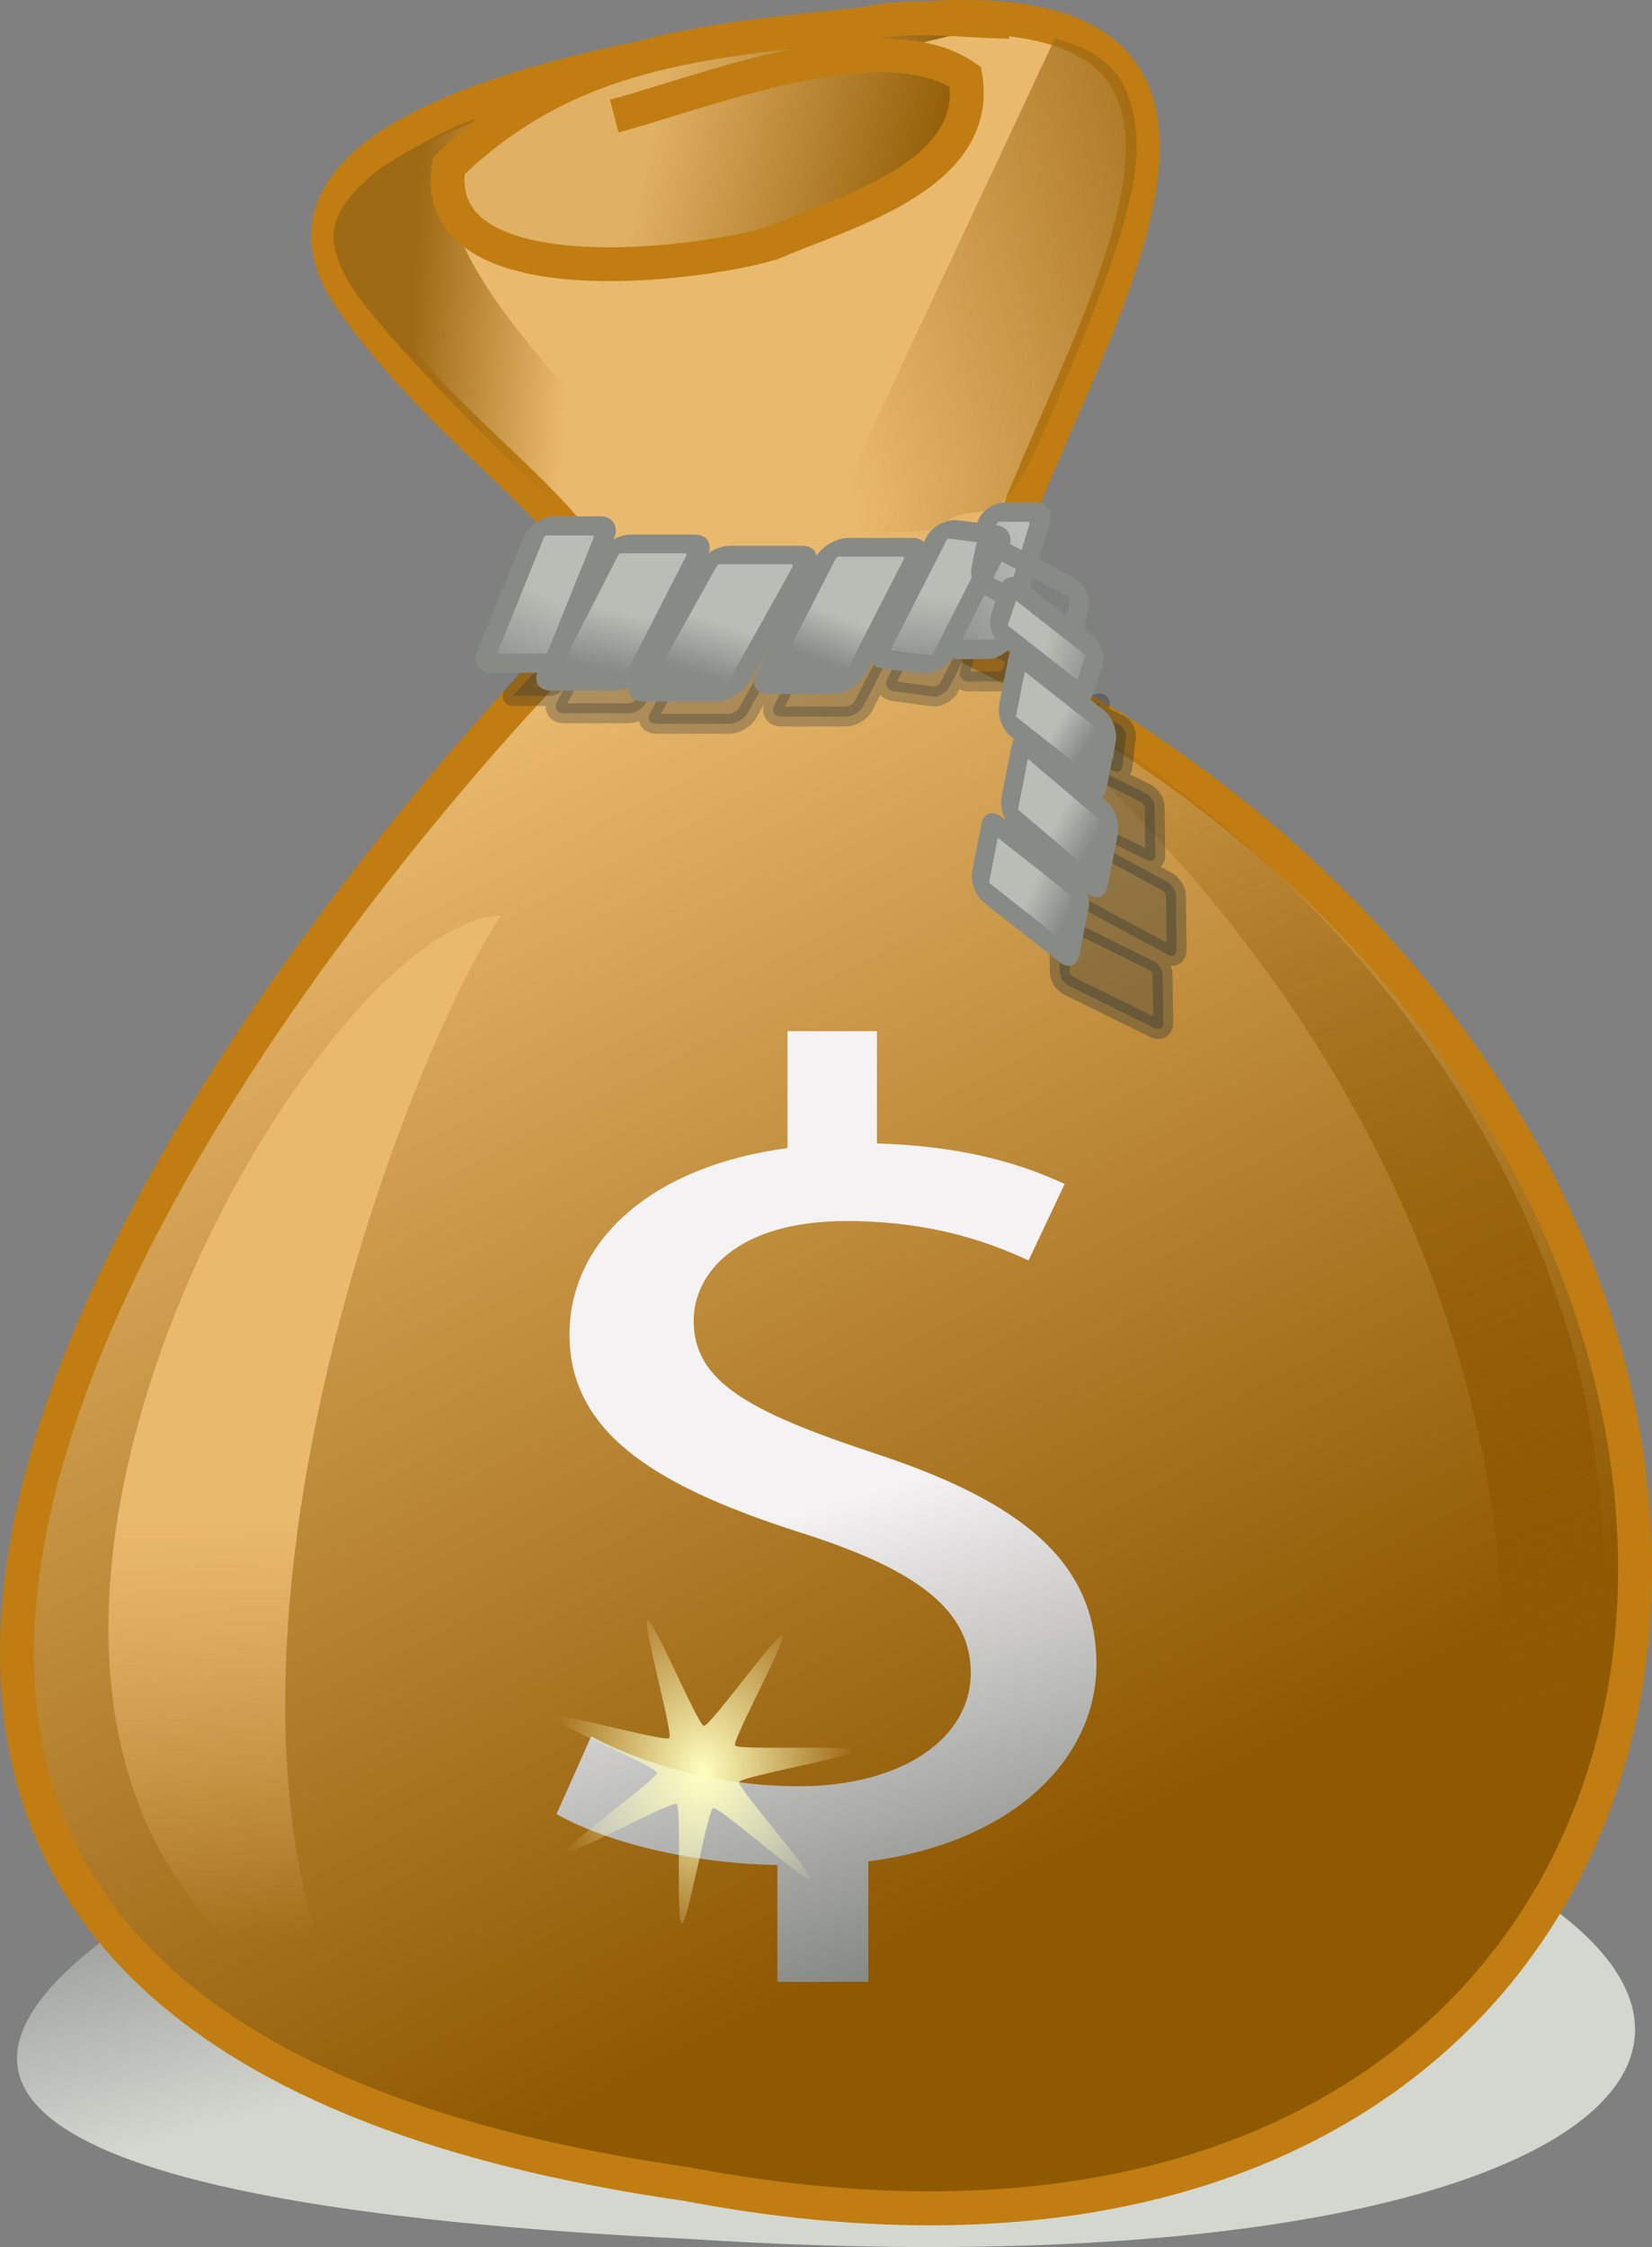 <svg xmlns="http://www.w3.org/2000/svg" xmlns:xlink="http://www.w3.org/1999/xlink" viewBox="0 0 128 174.03"><rect x="0" y="0" width="128" height="174.03" fill="#808080" stroke="none"/><defs><linearGradient id="r" y2="308.57" xlink:href="#a" gradientUnits="userSpaceOnUse" x2="243.16" gradientTransform="translate(-50.921 -2.86)" y1="302.01" x1="246.06"/><linearGradient id="c"><stop offset="0" stop-color="#ffffc0"/><stop offset="1" stop-color="#ffffc0" stop-opacity="0"/></linearGradient><linearGradient id="a"><stop offset="0" stop-color="#babdb6"/><stop offset="1" stop-color="#888a85"/></linearGradient><linearGradient id="e" y2="470.22" gradientUnits="userSpaceOnUse" x2="223.04" gradientTransform="translate(-402.68 -867.32) scale(2.632)" y1="436.68" x1="205.64"><stop offset="0" stop-color="#e9b96e"/><stop offset="1" stop-color="#8f5902"/></linearGradient><linearGradient id="f" y2="467.81" gradientUnits="userSpaceOnUse" x2="193.13" gradientTransform="translate(-395.39 -847.9) scale(2.632)" y1="455.39" x1="193.13"><stop offset="0" stop-color="#e9b96e"/><stop offset="1" stop-color="#e9b96e" stop-opacity="0"/></linearGradient><linearGradient id="h" y2="434.88" gradientUnits="userSpaceOnUse" x2="221.7" gradientTransform="translate(-402.68 -867.32) scale(2.632)" y1="467.41" x1="233.85"><stop offset="0" stop-color="#8f5902"/><stop offset="1" stop-color="#8f5902" stop-opacity=".02"/></linearGradient><linearGradient id="m" y2="316.78" xlink:href="#a" gradientUnits="userSpaceOnUse" x2="247.69" y1="313.45" x1="248.91"/><linearGradient id="n" y2="324.2" xlink:href="#a" gradientUnits="userSpaceOnUse" x2="251.88" y1="320.23" x1="253.09"/><linearGradient id="o" y2="295.01" xlink:href="#a" gradientUnits="userSpaceOnUse" x2="199.34" y1="288.65" x1="205.9"/><linearGradient id="p" y2="283.46" xlink:href="#a" gradientUnits="userSpaceOnUse" x2="241.67" y1="276.77" x1="241.32"/><linearGradient id="q" y2="317.61" xlink:href="#a" gradientUnits="userSpaceOnUse" x2="230.88" y1="313.15" x1="231.92"/><linearGradient id="b"><stop offset="0" stop-color="#9f6a15"/><stop offset="1" stop-color="#9f6a15" stop-opacity="0"/></linearGradient><linearGradient id="i" y2="258.15" xlink:href="#b" gradientUnits="userSpaceOnUse" x2="132.94" gradientTransform="translate(0 .75)" y1="257.22" x1="120.56"/><linearGradient id="j" y2="165.97" xlink:href="#b" gradientUnits="userSpaceOnUse" x2="96.969" gradientTransform="translate(55.154 96.167)" y1="157.36" x1="132.01"/><linearGradient id="k" y2="241.11" gradientUnits="userSpaceOnUse" x2="139.75" y1="246.11" x1="161.25"><stop offset="0" stop-color="#945f08"/><stop offset="1" stop-color="#e0b064"/></linearGradient><linearGradient id="v" y2="317.61" xlink:href="#a" gradientUnits="userSpaceOnUse" x2="230.88" gradientTransform="translate(.025 4.053)" y1="313.15" x1="231.92"/><linearGradient id="d" y2="378.58" gradientUnits="userSpaceOnUse" x2="6.676" gradientTransform="translate(134 -19)" y1="405.36" x1="14"><stop offset="0" stop-color="#d3d7cf"/><stop offset="1" stop-color="#d3d7cf" stop-opacity="0"/></linearGradient><linearGradient id="s" y2="316.78" xlink:href="#a" gradientUnits="userSpaceOnUse" x2="247.69" gradientTransform="translate(.159 3.118)" y1="313.45" x1="248.91"/><linearGradient id="t" y2="324.2" xlink:href="#a" gradientUnits="userSpaceOnUse" x2="251.88" gradientTransform="translate(.924 4.877)" y1="320.23" x1="253.09"/><linearGradient id="u" y2="283.46" xlink:href="#a" gradientUnits="userSpaceOnUse" x2="241.67" gradientTransform="translate(.038 1.683)" y1="276.77" x1="241.32"/><linearGradient id="g" y2="888.67" gradientUnits="userSpaceOnUse" x2="-570.22" gradientTransform="translate(2.293)" y1="875.75" x1="-574.24"><stop offset="0" stop-color="#f4f2f3"/><stop offset="1" stop-color="#888a85"/></linearGradient><radialGradient id="l" xlink:href="#c" gradientUnits="userSpaceOnUse" cy="304.79" cx="164.42" gradientTransform="matrix(1 0 0 1.242 0 -73.889)" r="16.5"/></defs><path d="M161.54 349.59s-58.423 1.25-45.593 7.449c10.059 4.86 26.039 6.97 15.699 9.527 0 0-100.21 34.687 10.247 40.09 86.727 5.613 99.713-27.264 22.655-40.346.94-5.307 29.894-17.2-3.008-16.72z" fill="url(#d)" transform="translate(-88.676 -233.26)"/><path d="M161.54 234.62s-58.423 3.676-45.593 21.903c10.059 14.289 26.039 20.493 15.699 28.014 0 0-100.21 102 10.247 117.88 86.727 16.504 99.713-80.168 22.655-118.63.94-15.605 29.894-50.575-3.008-49.165z" stroke="#c17d11" stroke-width="2.632" fill="url(#e)" transform="translate(-88.676 -233.26)"/><path d="M127.49 304.17c-15.171.315-53.047 66.517-11.685 85.788-13.631-27.262 3.91-74.047 11.685-85.788z" fill="url(#f)" transform="translate(-88.676 -233.26)"/><path d="M-573.4 889.82v-3.461c-2.479-.035-5.043-.652-6.539-1.508l1.025-2.297c1.539.822 3.761 1.475 6.155 1.475 3.033 0 5.084-1.406 5.084-3.359 0-1.885-1.667-3.051-4.829-4.08-4.358-1.369-7.052-2.945-7.052-5.928 0-2.844 2.522-5.003 6.454-5.518v-3.461h2.649v3.324c2.565.068 4.316.617 5.557 1.199l-1.068 2.262c-.898-.41-2.65-1.166-5.387-1.166-3.29 0-4.528 1.58-4.528 2.949 0 1.781 1.58 2.672 5.299 3.906 4.401 1.439 6.625 3.221 6.625 6.273 0 2.705-2.351 5.242-6.753 5.824v3.564h-2.692z" fill="url(#g)" transform="translate(1560.824 -2175.16) scale(2.617)"/><path d="M170 287.64a18.724 18.724 0 00-.658 1.727c34.702 30.636 42.357 70.802 30.763 98.541 23.558-24.934 14.963-73.198-30.105-100.27z" fill="url(#h)" transform="translate(-88.676 -233.26)"/><path d="M125.5 242.51c-1.511.272-6.129 2.94-7.367 3.791-1.786 1.435-3.927 3.352-3.572 5.893.483 2.772 2.54 4.891 4.262 6.99 3.816 4.26 7.8 8.377 11.98 12.28 1.114 1.012 2.298 2.102 3.861 2.215.958 1.295 2.708.919 4.13.885 1.147-.218 3.175.405 3.68.353-7.628-10.443-25.066-24.088-16.974-32.407z" fill="url(#i)" transform="translate(-88.676 -233.26)"/><path d="M170.4 236.26l-18.281 39c1.688.232 3.054-1.206 4.915-.802 1.601-.092 3.343.182 4.818-.573 1.099-1.396 3.155-.472 4.371-1.667 2.095-2.037 3.015-4.924 4.208-7.52 2.25-5.561 4.745-11.089 5.997-16.982.543-2.929.524-6.277-1.28-8.79-1.17-1.435-2.982-2.249-4.748-2.666z" fill="url(#j)" transform="translate(-88.676 -233.26)"/><path d="M166.88 234.95c-3.78-.058-7.611-.678-11.348.186-12.521 1.331-22.823 2.02-32.096 10.991-1.578 10.35 19.408 7.678 25.065 5.97 5.328-2.344 16.258-5.112 14.985-12.874-6.431-4.482-20.41 1.233-27.216 3.024" stroke="#c17d11" stroke-width="2.62" fill="url(#k)" transform="translate(-88.676 -233.26)"/><path d="M176.04 316.4c-.46.46-9.904-7.905-10.519-7.69-.615.215-2.782 12.644-3.43 12.57-.647-.072.007-12.671-.545-13.018-.552-.347-11.62 5.708-11.966 5.156-.347-.551 9.91-7.896 9.838-8.544-.073-.647-11.708-5.525-11.493-6.14.215-.615 12.353 2.825 12.814 2.365.46-.461-2.98-12.6-2.365-12.814.615-.216 5.493 11.42 6.14 11.492.648.073 7.993-10.185 8.545-9.838.551.347-5.504 11.415-5.157 11.966.347.552 12.946-.101 13.02.546.072.648-12.357 2.815-12.572 3.43-.215.615 8.151 10.058 7.69 10.519z" transform="translate(-62.591 -79.77) scale(.712)" fill="url(#l)"/><path d="M77.684 42.34c-.263.152-.477.374-.562.656l-.25.813-2.5-.344c-.505-.065-1.082.266-1.313.719l-4.312 8.406c-.231.453-.004.872.5.937l2.968.407c.504.065 1.113-.266 1.344-.719l1.125-2.188-.281.875c-.145.48.156.875.656.875h2.281c.5 0 1.012-.396 1.157-.875l.312-1a119.33 119.33 0 00-2.781-1.437c.125-2.072.754-4.5 1.656-7.125zm-31.562.938c.925 2.38.263 4.587-2.969 6.937 0 0-1.387 1.424-3.437 3.688h2.844c.478 0 .99-.321 1.218-.75l-.625 1.218c-.245.479-.007.875.532.875h5c.537 0 1.16-.396 1.406-.875l4.562-8.906c.245-.479.007-.875-.531-.875h-5c-.538 0-1.161.396-1.406.875l-3.813 7.469 3.532-8.813c.193-.478-.078-.843-.594-.843h-.719zm19.875 1.593c-.538 0-1.192.365-1.437.844l-4.563 8.906c-.245.479-.007.875.531.875h5c.538 0 1.161-.396 1.406-.875l4.563-8.906c.245-.479.007-.844-.531-.844h-4.97zm-9.187.563c-.549 0-1.202.396-1.47.875l-4.968 8.906c-.267.479-.048.844.5.844h5.594c.548 0 1.201-.365 1.469-.844l4.968-8.906c.268-.479.049-.875-.5-.875H56.81z" opacity=".301" stroke-linejoin="round" stroke="#2e3436" stroke-width="1.538" fill="#2e3436"/><g transform="translate(-40.926 -231.26)" stroke-linejoin="round" stroke="#888a85"><rect ry=".971" transform="skewX(-27.117) scale(1 .89)" height="11.953" width="6.924" y="307.47" x="245.45" stroke-width="1.63" fill="url(#m)"/><rect transform="skewX(-29.187) scale(1 .873)" ry=".99" height="12.187" width="7.553" y="314.14" x="249.31" stroke-width="1.646" fill="url(#n)"/><rect ry=".903" transform="skewX(-16.838) scale(1 .957)" height="11.116" width="4.092" y="283.09" x="199.66" stroke-width="1.572" fill="url(#o)"/><rect transform="matrix(.992 .128 -.454 .891 0 0)" ry=".918" height="11.297" width="4.828" y="271.12" x="238.91" stroke-width="1.585" fill="url(#p)"/><rect ry=".971" transform="skewX(-27.117) scale(1 .89)" height="11.953" width="6.924" y="307.18" x="228.46" stroke-width="1.63" fill="url(#q)"/><rect transform="skewX(-21.979) scale(1 .927)" ry=".932" height="11.473" width="5.457" y="293.41" x="192.41" stroke-width="1.597" fill="url(#r)"/></g><path d="M79.414 55.61c-.043.378.184.807.526.975l6.348 3.128c.341.167.645.008.688-.37l.263-2.227c.043-.378-.19-.838-.532-1.006l-2.668-1.287.54.14c.36.103.638-.11.633-.485l-5.798 1.132zm2.192 2.507c-.116.073-.17.217-.167.418l.054 3.726c.006.402.307.863.667 1.04l6.706 3.309c.36.178.657.009.651-.394l-.054-3.726c-.006-.402-.306-.862-.667-1.04l-6.712-3.339a.495.495 0 00-.478.005h0zm1.636 6.521c-.116.07-.17.214-.167.419l.053 4.173c.006.41.32.907.68 1.102l6.71 3.626c.36.195.657.017.65-.393l-.052-4.173c-.006-.41-.32-.908-.68-1.102l-6.71-3.627c-.18-.097-.368-.095-.484-.025zm-.81 6.432c-.233-.005-.386.163-.381.464l.06 3.757c.006.402.307.862.668 1.04l6.705 3.308c.361.178.651-.022.645-.424l-.054-3.726c-.006-.402-.307-.862-.668-1.04l-6.705-3.308a.688.688 0 00-.27-.07z" opacity=".365" stroke-linejoin="round" stroke="#2e3436" stroke-width="1.538" fill="#2e3436"/><g transform="matrix(.144 -.734 .734 .144 -139.96 92.37)" stroke-linejoin="round" stroke="#888a85"><rect transform="skewX(-27.117) scale(1 .89)" ry=".971" height="11.953" width="6.924" y="310.59" x="245.61" stroke-width="2.179" fill="url(#s)"/><rect ry=".99" transform="skewX(-29.187) scale(1 .873)" height="12.187" width="7.553" y="319.01" x="250.24" stroke-width="2.2" fill="url(#t)"/><rect transform="skewX(-16.838) scale(1 .957)" ry=".903" height="11.116" width="4.092" y="283.09" x="199.66" stroke-width="2.101" fill="url(#o)"/><rect ry=".918" transform="matrix(.992 .128 -.454 .891 0 0)" height="11.297" width="4.828" y="272.81" x="238.95" stroke-width="2.119" fill="url(#u)"/><rect transform="skewX(-27.117) scale(1 .89)" ry=".971" height="11.953" width="6.924" y="311.23" x="228.49" stroke-width="2.179" fill="url(#v)"/></g><path transform="translate(-78.853 -217.012)" d="M176.04 316.4c-.46.46-9.904-7.905-10.519-7.69-.615.215-2.782 12.644-3.43 12.57-.647-.072.007-12.671-.545-13.018-.552-.347-11.62 5.708-11.966 5.156-.347-.551 9.91-7.896 9.838-8.544-.073-.647-11.708-5.525-11.493-6.14.215-.615 12.353 2.825 12.814 2.365.46-.461-2.98-12.6-2.365-12.814.615-.216 5.493 11.42 6.14 11.492.648.073 7.993-10.185 8.545-9.838.551.347-5.504 11.415-5.157 11.966.347.552 12.946-.101 13.02.546.072.648-12.357 2.815-12.572 3.43-.215.615 8.151 10.058 7.69 10.519z" fill="url(#l)"/></svg>